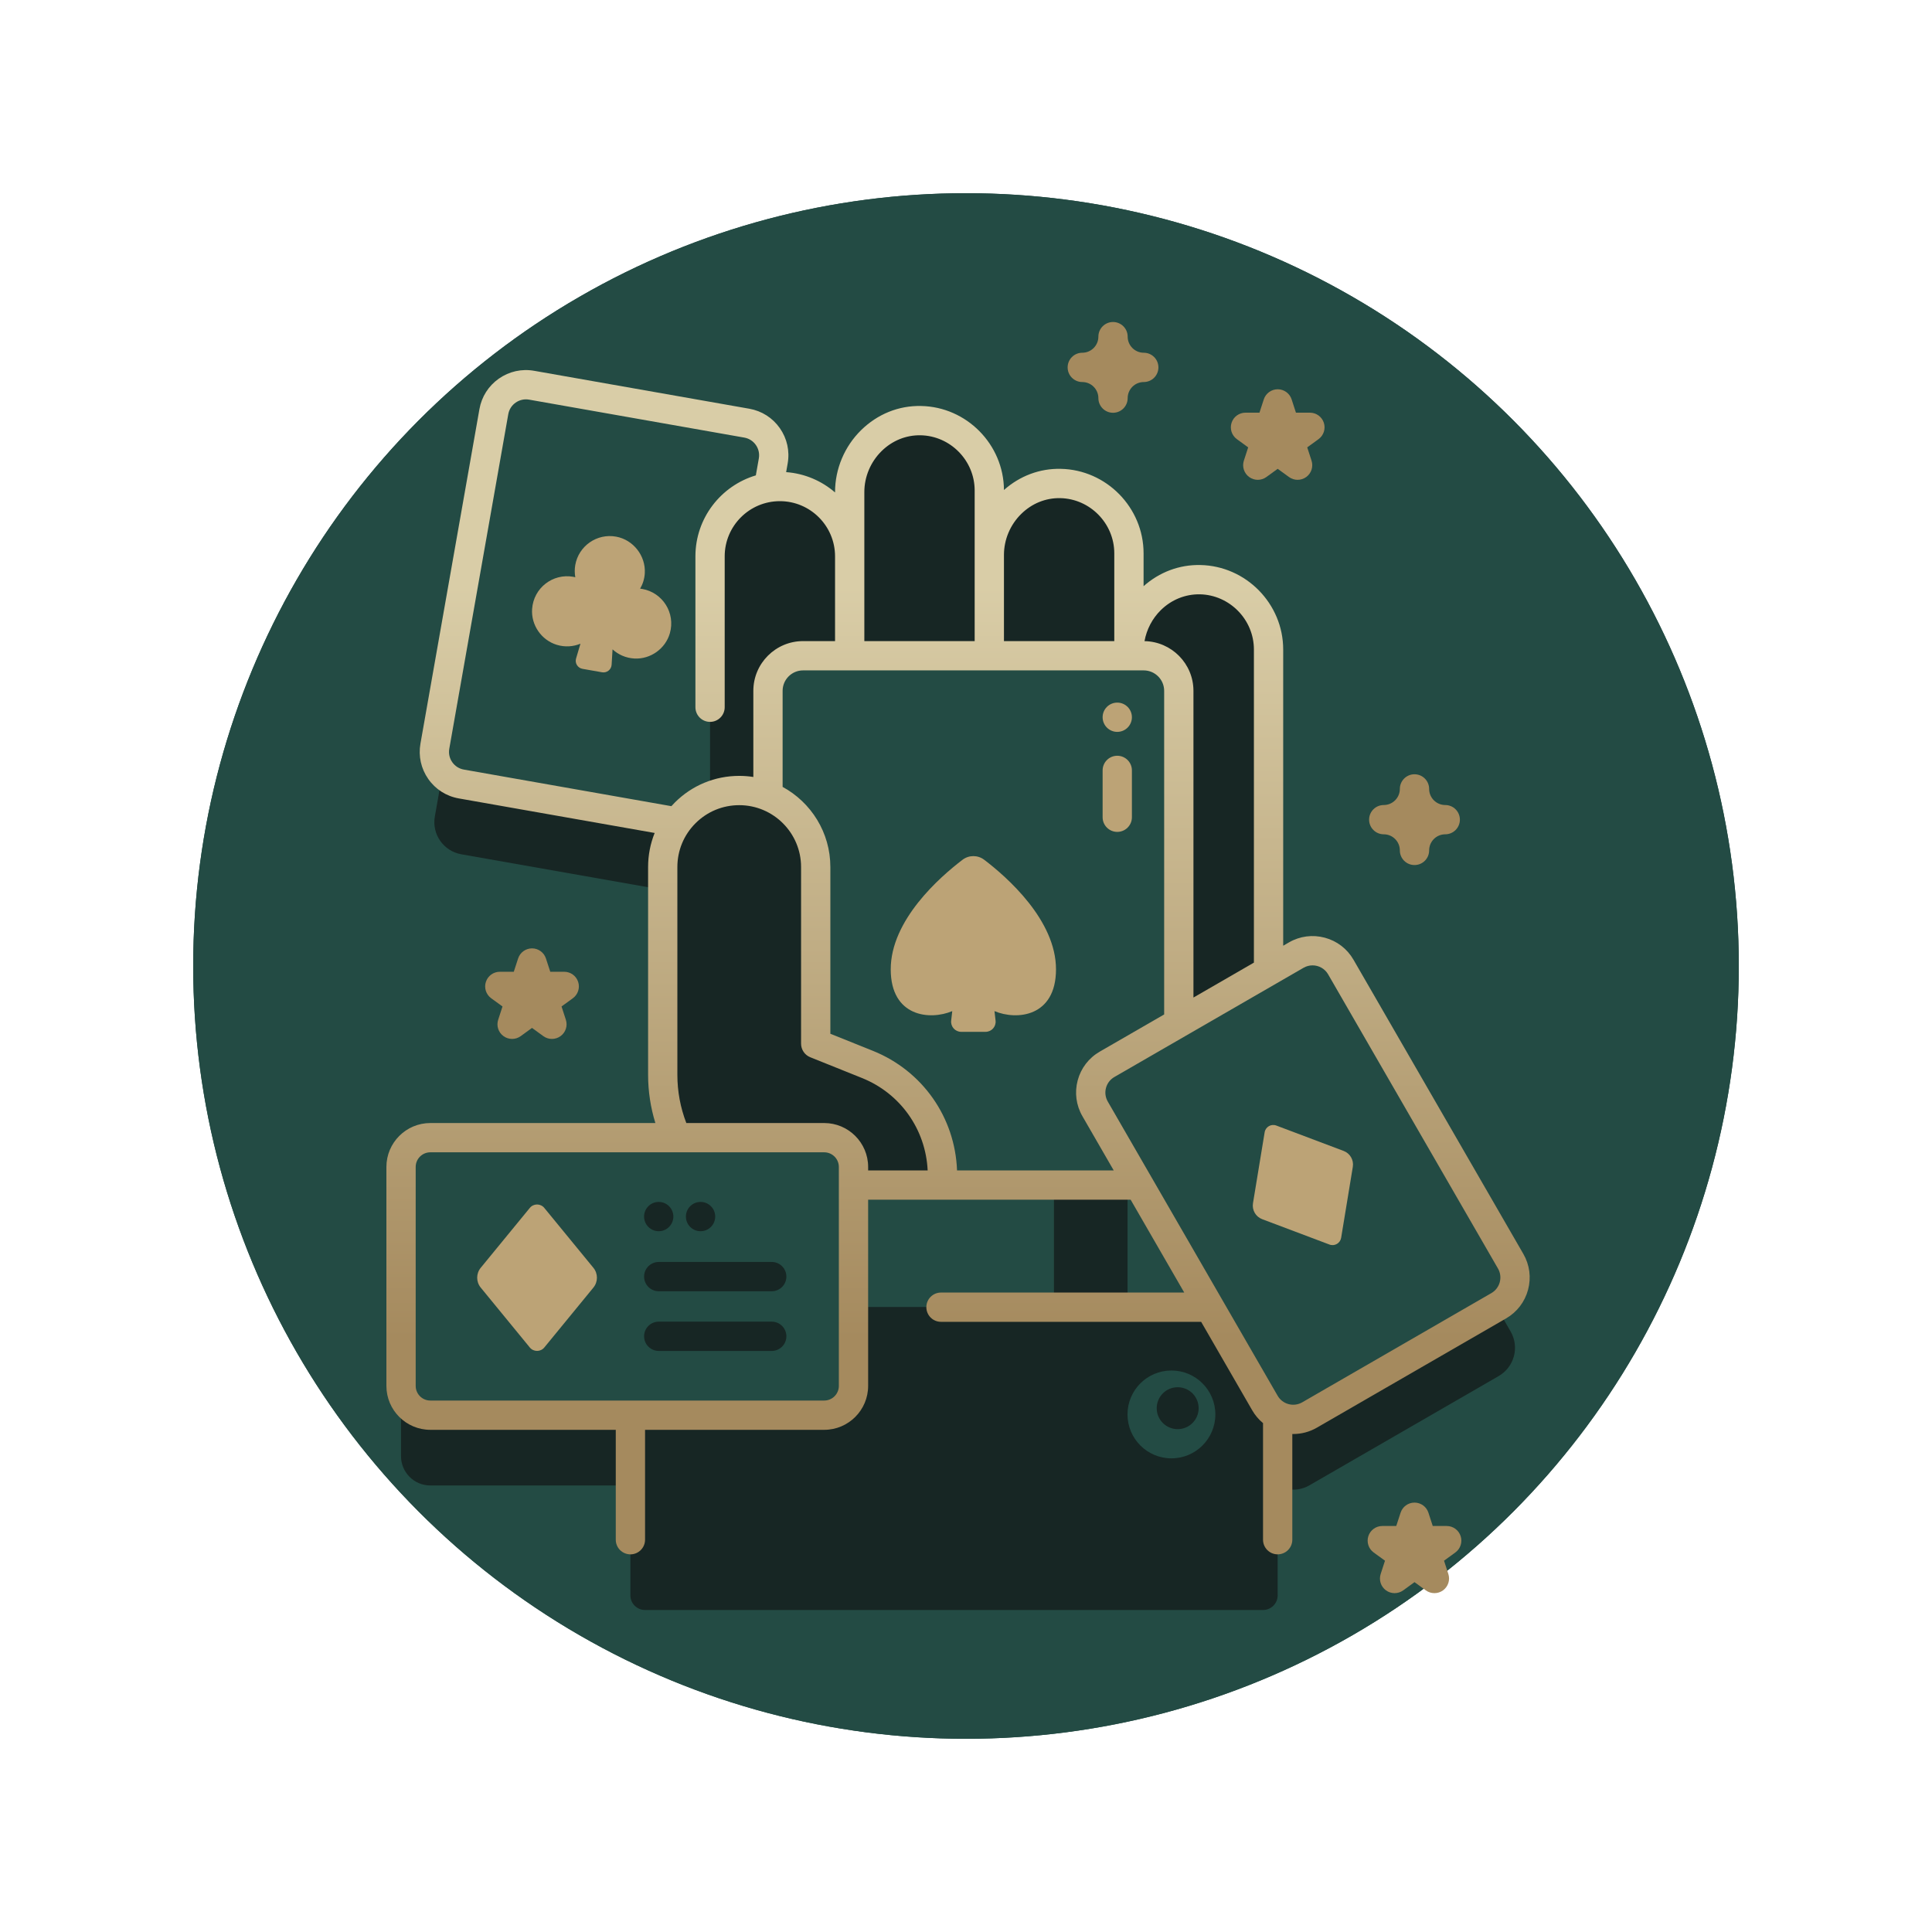 <svg width="150" height="150" viewBox="0 0 150 150" fill="none" xmlns="http://www.w3.org/2000/svg">
<g filter="url(#filter0_b_2587_68604)">
<circle cx="75" cy="75" r="60" fill="#234B44"/>
<circle cx="75" cy="75" r="59.25" stroke="#234B44" stroke-width="1.5"/>
</g>
<path d="M117.285 103.377L104.098 80.536C103.399 79.325 101.85 78.91 100.639 79.609L98.479 80.856C98.485 80.641 98.488 80.426 98.488 80.21V55.883C98.488 52.923 96.118 50.518 93.172 50.462C90.135 50.405 87.648 52.965 87.648 56.004V48.415C87.648 45.455 85.277 43.05 82.332 42.995C79.295 42.937 76.808 45.497 76.808 48.536V43.535C76.808 40.575 74.438 38.17 71.493 38.115C68.454 38.057 65.968 40.617 65.968 43.656V48.651C65.968 45.657 63.541 43.23 60.547 43.23C60.249 43.23 59.956 43.255 59.67 43.302L60.033 41.244C60.276 39.867 59.356 38.554 57.979 38.311L41.274 35.365C39.897 35.122 38.583 36.042 38.341 37.419L33.761 63.393C33.518 64.77 34.437 66.083 35.814 66.326L52.52 69.272C52.544 69.276 52.568 69.277 52.593 69.281C51.878 70.261 51.453 71.466 51.453 72.773V88.904C51.453 90.591 51.824 92.256 52.532 93.785H33.408C32.153 93.785 31.135 94.803 31.135 96.059V113.058C31.135 114.313 32.153 115.331 33.408 115.331H48.943V123.863C48.943 124.491 49.452 125 50.08 125H98.06C98.688 125 99.197 124.491 99.197 123.863V115.349C99.945 115.753 100.877 115.774 101.668 115.318L116.358 106.836C117.569 106.137 117.984 104.589 117.285 103.377Z" fill="#172624"/>
<path d="M52.523 63.815L35.817 60.869C34.44 60.627 33.521 59.313 33.764 57.936L38.343 31.962C38.586 30.585 39.899 29.666 41.276 29.909L57.982 32.854C59.359 33.097 60.279 34.41 60.036 35.787L55.456 61.761C55.213 63.138 53.9 64.058 52.523 63.815Z" fill="#234B44"/>
<path d="M49.865 45.726C49.809 45.716 49.754 45.712 49.698 45.705C49.903 45.352 50.037 44.948 50.062 44.502C50.138 43.149 49.172 41.912 47.84 41.666C46.351 41.391 44.926 42.382 44.663 43.87C44.606 44.194 44.612 44.513 44.666 44.818C44.612 44.805 44.559 44.791 44.503 44.781C42.926 44.503 41.427 45.642 41.313 47.283C41.226 48.53 42.034 49.7 43.23 50.064C43.87 50.259 44.51 50.207 45.066 49.977L44.726 51.124C44.619 51.487 44.851 51.862 45.224 51.928L46.743 52.196C47.116 52.262 47.463 51.988 47.486 51.611L47.558 50.416C48.003 50.823 48.587 51.091 49.255 51.127C50.502 51.194 51.662 50.37 52.007 49.169C52.461 47.587 51.442 46.004 49.865 45.726Z" fill="#BCA376"/>
<path d="M93.174 45.006C90.137 44.948 87.65 47.508 87.65 50.547V42.959C87.65 39.999 85.28 37.593 82.335 37.538C79.297 37.481 76.81 40.041 76.81 43.079V38.079C76.81 35.118 74.44 32.714 71.494 32.658C68.457 32.6 65.97 35.161 65.97 38.199V43.194C65.97 40.2 63.543 37.773 60.55 37.773C57.556 37.773 55.129 40.2 55.129 43.194V93.325H92.406L96.101 85.459C97.675 82.11 98.491 78.455 98.491 74.754V50.426C98.49 47.466 96.12 45.061 93.174 45.006Z" fill="#172624"/>
<path d="M62.349 95.668H88.794C90.299 95.668 91.52 94.448 91.52 92.942V53.637C91.52 52.132 90.299 50.912 88.794 50.912H62.349C60.843 50.912 59.623 52.132 59.623 53.637V92.942C59.623 94.448 60.843 95.668 62.349 95.668Z" fill="#234B44"/>
<path d="M86.744 58.677C86.116 58.677 85.607 59.186 85.607 59.813V63.452C85.607 64.079 86.116 64.588 86.744 64.588C87.372 64.588 87.881 64.079 87.881 63.452V59.813C87.881 59.185 87.372 58.677 86.744 58.677Z" fill="#BCA376"/>
<path d="M86.744 56.823C87.372 56.823 87.881 56.314 87.881 55.686C87.881 55.059 87.372 54.55 86.744 54.55C86.116 54.55 85.607 55.059 85.607 55.686C85.607 56.314 86.116 56.823 86.744 56.823Z" fill="#BCA376"/>
<path d="M74.731 66.752C75.228 66.374 75.916 66.374 76.413 66.752C78.155 68.076 81.995 71.432 81.988 75.269C81.981 78.948 78.95 79.235 77.212 78.503L77.296 79.242C77.348 79.705 76.986 80.111 76.52 80.111H75.572H74.624C74.158 80.111 73.796 79.705 73.849 79.242L73.933 78.503C72.194 79.235 69.163 78.948 69.156 75.269C69.148 71.432 72.989 68.076 74.731 66.752Z" fill="#BCA376"/>
<path d="M63.333 81.028V67.316C63.333 64.036 60.674 61.377 57.394 61.377C54.114 61.377 51.455 64.036 51.455 67.316V83.448C51.455 85.209 51.855 86.948 52.626 88.532L56.096 95.668H73.174V91.262C73.174 87.468 70.868 84.055 67.347 82.64L63.333 81.028Z" fill="#172624"/>
<path d="M96.379 94.019V101.49H51.764V94.019C51.764 92.909 52.664 92.007 53.776 92.007H94.367C95.479 92.007 96.379 92.909 96.379 94.019Z" fill="#234B44"/>
<path d="M81.828 92.007H87.542V101.49H81.828V92.007Z" fill="#172624"/>
<path d="M99.195 103.5V119.542H48.941V103.5C48.941 102.39 49.842 101.487 50.954 101.487H97.181C98.293 101.487 99.195 102.39 99.195 103.5Z" fill="#172624"/>
<path d="M90.95 113.226C92.833 113.226 94.36 111.699 94.36 109.815C94.36 107.932 92.833 106.405 90.95 106.405C89.066 106.405 87.539 107.932 87.539 109.815C87.539 111.699 89.066 113.226 90.95 113.226Z" fill="#234B44"/>
<path d="M91.434 110.959C92.333 110.959 93.062 110.23 93.062 109.331C93.062 108.432 92.333 107.704 91.434 107.704C90.535 107.704 89.807 108.432 89.807 109.331C89.807 110.23 90.535 110.959 91.434 110.959Z" fill="#172624"/>
<path d="M116.362 101.379L101.671 109.861C100.46 110.56 98.912 110.145 98.213 108.934L85.025 86.093C84.326 84.882 84.741 83.334 85.952 82.635L100.642 74.153C101.853 73.454 103.402 73.869 104.101 75.08L117.289 97.921C117.988 99.132 117.573 100.68 116.362 101.379Z" fill="#234B44"/>
<path d="M98.187 87.91L97.281 93.419C97.194 93.949 97.493 94.467 97.995 94.657L103.22 96.627C103.619 96.777 104.056 96.525 104.126 96.104L105.032 90.594C105.119 90.064 104.82 89.546 104.317 89.357L99.093 87.387C98.694 87.236 98.256 87.489 98.187 87.91Z" fill="#BCA376"/>
<path d="M63.992 109.874H33.41C32.155 109.874 31.137 108.856 31.137 107.601V90.602C31.137 89.347 32.155 88.329 33.41 88.329H63.992C65.247 88.329 66.265 89.347 66.265 90.602V107.601C66.265 108.856 65.247 109.874 63.992 109.874Z" fill="#234B44"/>
<path d="M118.272 97.353L105.084 74.511C104.594 73.663 103.803 73.056 102.856 72.802C101.91 72.549 100.921 72.678 100.073 73.168L99.627 73.426V50.426C99.627 46.877 96.742 43.936 93.196 43.869C91.562 43.833 90.017 44.419 88.787 45.511V42.958C88.787 39.41 85.902 36.468 82.356 36.401C80.725 36.364 79.176 36.951 77.947 38.043C77.927 34.51 75.05 31.588 71.515 31.521C69.768 31.481 68.122 32.154 66.856 33.397C65.57 34.658 64.833 36.409 64.833 38.199V38.233C63.798 37.338 62.481 36.762 61.036 36.656L61.154 35.984C61.325 35.019 61.109 34.046 60.547 33.243C59.984 32.44 59.144 31.904 58.179 31.734L41.473 28.789C40.507 28.618 39.534 28.834 38.731 29.396C37.929 29.959 37.393 30.8 37.223 31.765L32.643 57.739C32.473 58.704 32.689 59.678 33.251 60.48C33.813 61.283 34.654 61.819 35.619 61.989L50.828 64.671C50.494 65.5 50.318 66.394 50.318 67.315V83.448C50.318 84.732 50.511 85.984 50.883 87.192H33.41C31.53 87.192 30 88.722 30 90.602V107.601C30 109.481 31.53 111.011 33.41 111.011H47.808V119.543C47.808 120.171 48.317 120.68 48.945 120.68C49.573 120.68 50.082 120.171 50.082 119.543V111.011H63.992C65.872 111.011 67.402 109.481 67.402 107.601V93.144H87.782L91.944 100.353H73.058C72.43 100.353 71.922 100.862 71.922 101.49C71.922 102.118 72.43 102.626 73.058 102.626H93.257L97.226 109.503C97.45 109.89 97.736 110.22 98.061 110.49V119.542C98.061 120.17 98.57 120.679 99.198 120.679C99.826 120.679 100.335 120.17 100.335 119.542V111.334C100.36 111.334 100.385 111.336 100.41 111.336C101.032 111.336 101.662 111.178 102.238 110.846L116.928 102.364C117.777 101.874 118.384 101.083 118.638 100.136C118.892 99.19 118.761 98.201 118.272 97.353ZM90.129 47.367C90.956 46.556 92.027 46.127 93.153 46.142C95.469 46.186 97.353 48.108 97.353 50.426V74.738L92.659 77.449V53.637C92.659 51.529 90.96 49.813 88.86 49.778C89.022 48.873 89.463 48.021 90.129 47.367ZM77.947 43.079C77.947 41.895 78.436 40.736 79.289 39.9C80.115 39.089 81.181 38.654 82.313 38.675C84.629 38.718 86.513 40.64 86.513 42.959V49.775H77.947V43.079ZM67.107 38.199C67.107 37.015 67.596 35.857 68.449 35.02C69.275 34.209 70.344 33.776 71.473 33.795C73.789 33.838 75.673 35.76 75.673 38.079V49.775H67.107V38.199ZM36.014 59.75C35.647 59.685 35.327 59.481 35.113 59.176C34.899 58.871 34.817 58.501 34.882 58.134L39.462 32.16C39.526 31.793 39.73 31.473 40.035 31.259C40.341 31.046 40.712 30.963 41.078 31.028L57.784 33.974C58.151 34.039 58.471 34.242 58.684 34.547C58.898 34.853 58.98 35.223 58.916 35.59L58.683 36.908C55.974 37.714 53.992 40.226 53.992 43.194V54.909C53.992 55.537 54.5 56.046 55.128 56.046C55.756 56.046 56.265 55.537 56.265 54.909V43.194C56.265 40.831 58.187 38.91 60.549 38.91C62.911 38.91 64.833 40.831 64.833 43.194V49.775H62.351C60.221 49.775 58.489 51.507 58.489 53.637V60.324C58.132 60.268 57.766 60.239 57.394 60.239C55.503 60.239 53.726 60.975 52.39 62.311C52.299 62.402 52.212 62.496 52.126 62.591L36.014 59.75ZM65.128 107.601C65.128 108.228 64.618 108.738 63.992 108.738H33.41C32.784 108.738 32.274 108.228 32.274 107.601V90.602C32.274 89.975 32.784 89.465 33.41 89.465H63.992C64.618 89.465 65.128 89.975 65.128 90.602V107.601ZM67.402 90.87V90.602C67.402 88.722 65.872 87.192 63.992 87.192H53.286C52.827 85.997 52.591 84.741 52.591 83.448V67.315C52.591 66.032 53.091 64.826 53.998 63.919C54.905 63.012 56.111 62.513 57.394 62.513C60.041 62.513 62.195 64.667 62.195 67.314V81.029C62.195 81.493 62.478 81.911 62.909 82.084L66.924 83.696C69.908 84.895 71.872 87.684 72.023 90.87H67.402V90.87ZM74.304 90.87C74.152 86.75 71.622 83.134 67.771 81.586L64.469 80.261V67.315C64.469 64.632 62.968 62.294 60.762 61.094V53.637C60.762 52.761 61.475 52.049 62.351 52.049H88.796C89.672 52.049 90.385 52.762 90.385 53.637V78.762L85.382 81.65C84.533 82.14 83.926 82.931 83.672 83.878C83.419 84.825 83.549 85.813 84.039 86.662L86.469 90.871H74.304V90.87ZM115.792 100.395L101.102 108.877C100.435 109.261 99.58 109.032 99.196 108.366L86.008 85.525C85.822 85.202 85.772 84.826 85.869 84.466C85.965 84.106 86.196 83.805 86.519 83.619L101.209 75.137C101.429 75.011 101.668 74.951 101.905 74.951C102.387 74.951 102.857 75.201 103.115 75.648L116.303 98.489C116.687 99.155 116.458 100.01 115.792 100.395Z" fill="url(#paint0_linear_2587_68604)"/>
<path d="M59.917 100.252H51.145C50.517 100.252 50.008 99.743 50.008 99.115C50.008 98.487 50.517 97.978 51.145 97.978H59.917C60.545 97.978 61.054 98.487 61.054 99.115C61.054 99.743 60.545 100.252 59.917 100.252Z" fill="#172624"/>
<path d="M59.917 104.886H51.145C50.517 104.886 50.008 104.377 50.008 103.749C50.008 103.121 50.517 102.612 51.145 102.612H59.917C60.545 102.612 61.054 103.121 61.054 103.749C61.054 104.377 60.545 104.886 59.917 104.886Z" fill="#172624"/>
<path d="M51.143 95.591C51.77 95.591 52.279 95.082 52.279 94.454C52.279 93.826 51.77 93.317 51.143 93.317C50.515 93.317 50.006 93.826 50.006 94.454C50.006 95.082 50.515 95.591 51.143 95.591Z" fill="#172624"/>
<path d="M54.391 95.591C55.019 95.591 55.528 95.082 55.528 94.454C55.528 93.826 55.019 93.317 54.391 93.317C53.763 93.317 53.254 93.826 53.254 94.454C53.254 95.082 53.763 95.591 54.391 95.591Z" fill="#172624"/>
<path d="M41.134 93.783L37.324 98.431C36.957 98.878 36.957 99.522 37.324 99.969L41.134 104.618C41.425 104.973 41.969 104.973 42.26 104.618L46.07 99.969C46.437 99.522 46.437 98.878 46.07 98.431L42.26 93.783C41.969 93.427 41.425 93.427 41.134 93.783Z" fill="#BCA376"/>
<path d="M109.821 67.162C109.193 67.162 108.684 66.654 108.684 66.026C108.684 65.336 108.123 64.775 107.434 64.775C106.806 64.775 106.297 64.266 106.297 63.638C106.297 63.01 106.806 62.502 107.434 62.502C108.123 62.502 108.684 61.94 108.684 61.251C108.684 60.623 109.193 60.114 109.821 60.114C110.449 60.114 110.958 60.623 110.958 61.251C110.958 61.94 111.519 62.502 112.208 62.502C112.836 62.502 113.345 63.01 113.345 63.638C113.345 64.266 112.836 64.775 112.208 64.775C111.519 64.775 110.958 65.336 110.958 66.026C110.958 66.654 110.449 67.162 109.821 67.162Z" fill="#A58A5E"/>
<path d="M86.415 32.048C85.787 32.048 85.278 31.539 85.278 30.911C85.278 30.222 84.717 29.661 84.027 29.661C83.4 29.661 82.891 29.152 82.891 28.524C82.891 27.896 83.4 27.387 84.027 27.387C84.717 27.387 85.278 26.826 85.278 26.137C85.278 25.509 85.787 25 86.415 25C87.043 25 87.552 25.509 87.552 26.137C87.552 26.826 88.113 27.387 88.802 27.387C89.43 27.387 89.939 27.896 89.939 28.524C89.939 29.152 89.43 29.661 88.802 29.661C88.113 29.661 87.552 30.222 87.552 30.911C87.552 31.539 87.043 32.048 86.415 32.048Z" fill="#A58A5E"/>
<path d="M42.851 80.662C42.616 80.662 42.382 80.59 42.183 80.445L41.305 79.807L40.428 80.445C40.029 80.734 39.49 80.734 39.092 80.445C38.693 80.156 38.526 79.642 38.679 79.174L39.014 78.142L38.136 77.505C37.738 77.215 37.571 76.702 37.724 76.234C37.876 75.765 38.312 75.448 38.805 75.448H39.89L40.225 74.417C40.377 73.948 40.814 73.631 41.306 73.631C41.799 73.631 42.235 73.948 42.387 74.417L42.723 75.448H43.807C44.3 75.448 44.736 75.765 44.888 76.234C45.041 76.702 44.874 77.215 44.475 77.505L43.598 78.142L43.933 79.174C44.086 79.643 43.919 80.156 43.52 80.445C43.32 80.59 43.085 80.662 42.851 80.662Z" fill="#A58A5E"/>
<path d="M100.745 37.253C100.511 37.253 100.277 37.181 100.077 37.036L99.2 36.399L98.322 37.036C97.924 37.326 97.385 37.326 96.986 37.036C96.588 36.747 96.421 36.234 96.573 35.765L96.908 34.734L96.031 34.096C95.633 33.807 95.466 33.294 95.618 32.825C95.77 32.356 96.207 32.04 96.699 32.04H97.784L98.12 31.008C98.272 30.54 98.708 30.223 99.201 30.223C99.693 30.223 100.13 30.54 100.282 31.008L100.617 32.04H101.702C102.194 32.04 102.631 32.357 102.783 32.825C102.935 33.294 102.769 33.806 102.37 34.096L101.493 34.734L101.828 35.765C101.98 36.234 101.813 36.747 101.415 37.036C101.214 37.181 100.98 37.253 100.745 37.253Z" fill="#A58A5E"/>
<path d="M108.275 123.692C108.041 123.692 107.807 123.62 107.607 123.475C107.209 123.186 107.042 122.673 107.195 122.204L107.53 121.172L106.652 120.535C106.254 120.245 106.087 119.732 106.239 119.264C106.392 118.795 106.828 118.478 107.321 118.478H108.405L108.741 117.447C108.893 116.978 109.329 116.661 109.822 116.661C110.314 116.661 110.751 116.978 110.903 117.447L111.238 118.478H112.323C112.815 118.478 113.252 118.795 113.404 119.264C113.556 119.732 113.39 120.245 112.991 120.535L112.114 121.172L112.449 122.204C112.601 122.672 112.435 123.185 112.036 123.475C111.638 123.764 111.098 123.764 110.7 123.475L109.822 122.837L108.945 123.475C108.744 123.62 108.51 123.692 108.275 123.692Z" fill="#A58A5E"/>
<defs>
<filter id="filter0_b_2587_68604" x="9" y="9" width="132" height="132" filterUnits="userSpaceOnUse" color-interpolation-filters="sRGB">
<feFlood flood-opacity="0" result="BackgroundImageFix"/>
<feGaussianBlur in="BackgroundImageFix" stdDeviation="3"/>
<feComposite in2="SourceAlpha" operator="in" result="effect1_backgroundBlur_2587_68604"/>
<feBlend mode="normal" in="SourceGraphic" in2="effect1_backgroundBlur_2587_68604" result="shape"/>
</filter>
<linearGradient id="paint0_linear_2587_68604" x1="74.382" y1="28.732" x2="74.382" y2="120.68" gradientUnits="userSpaceOnUse">
<stop offset="0.182" stop-color="#D9CDA7"/>
<stop offset="0.818" stop-color="#A58A5E"/>
</linearGradient>
</defs>
</svg>
